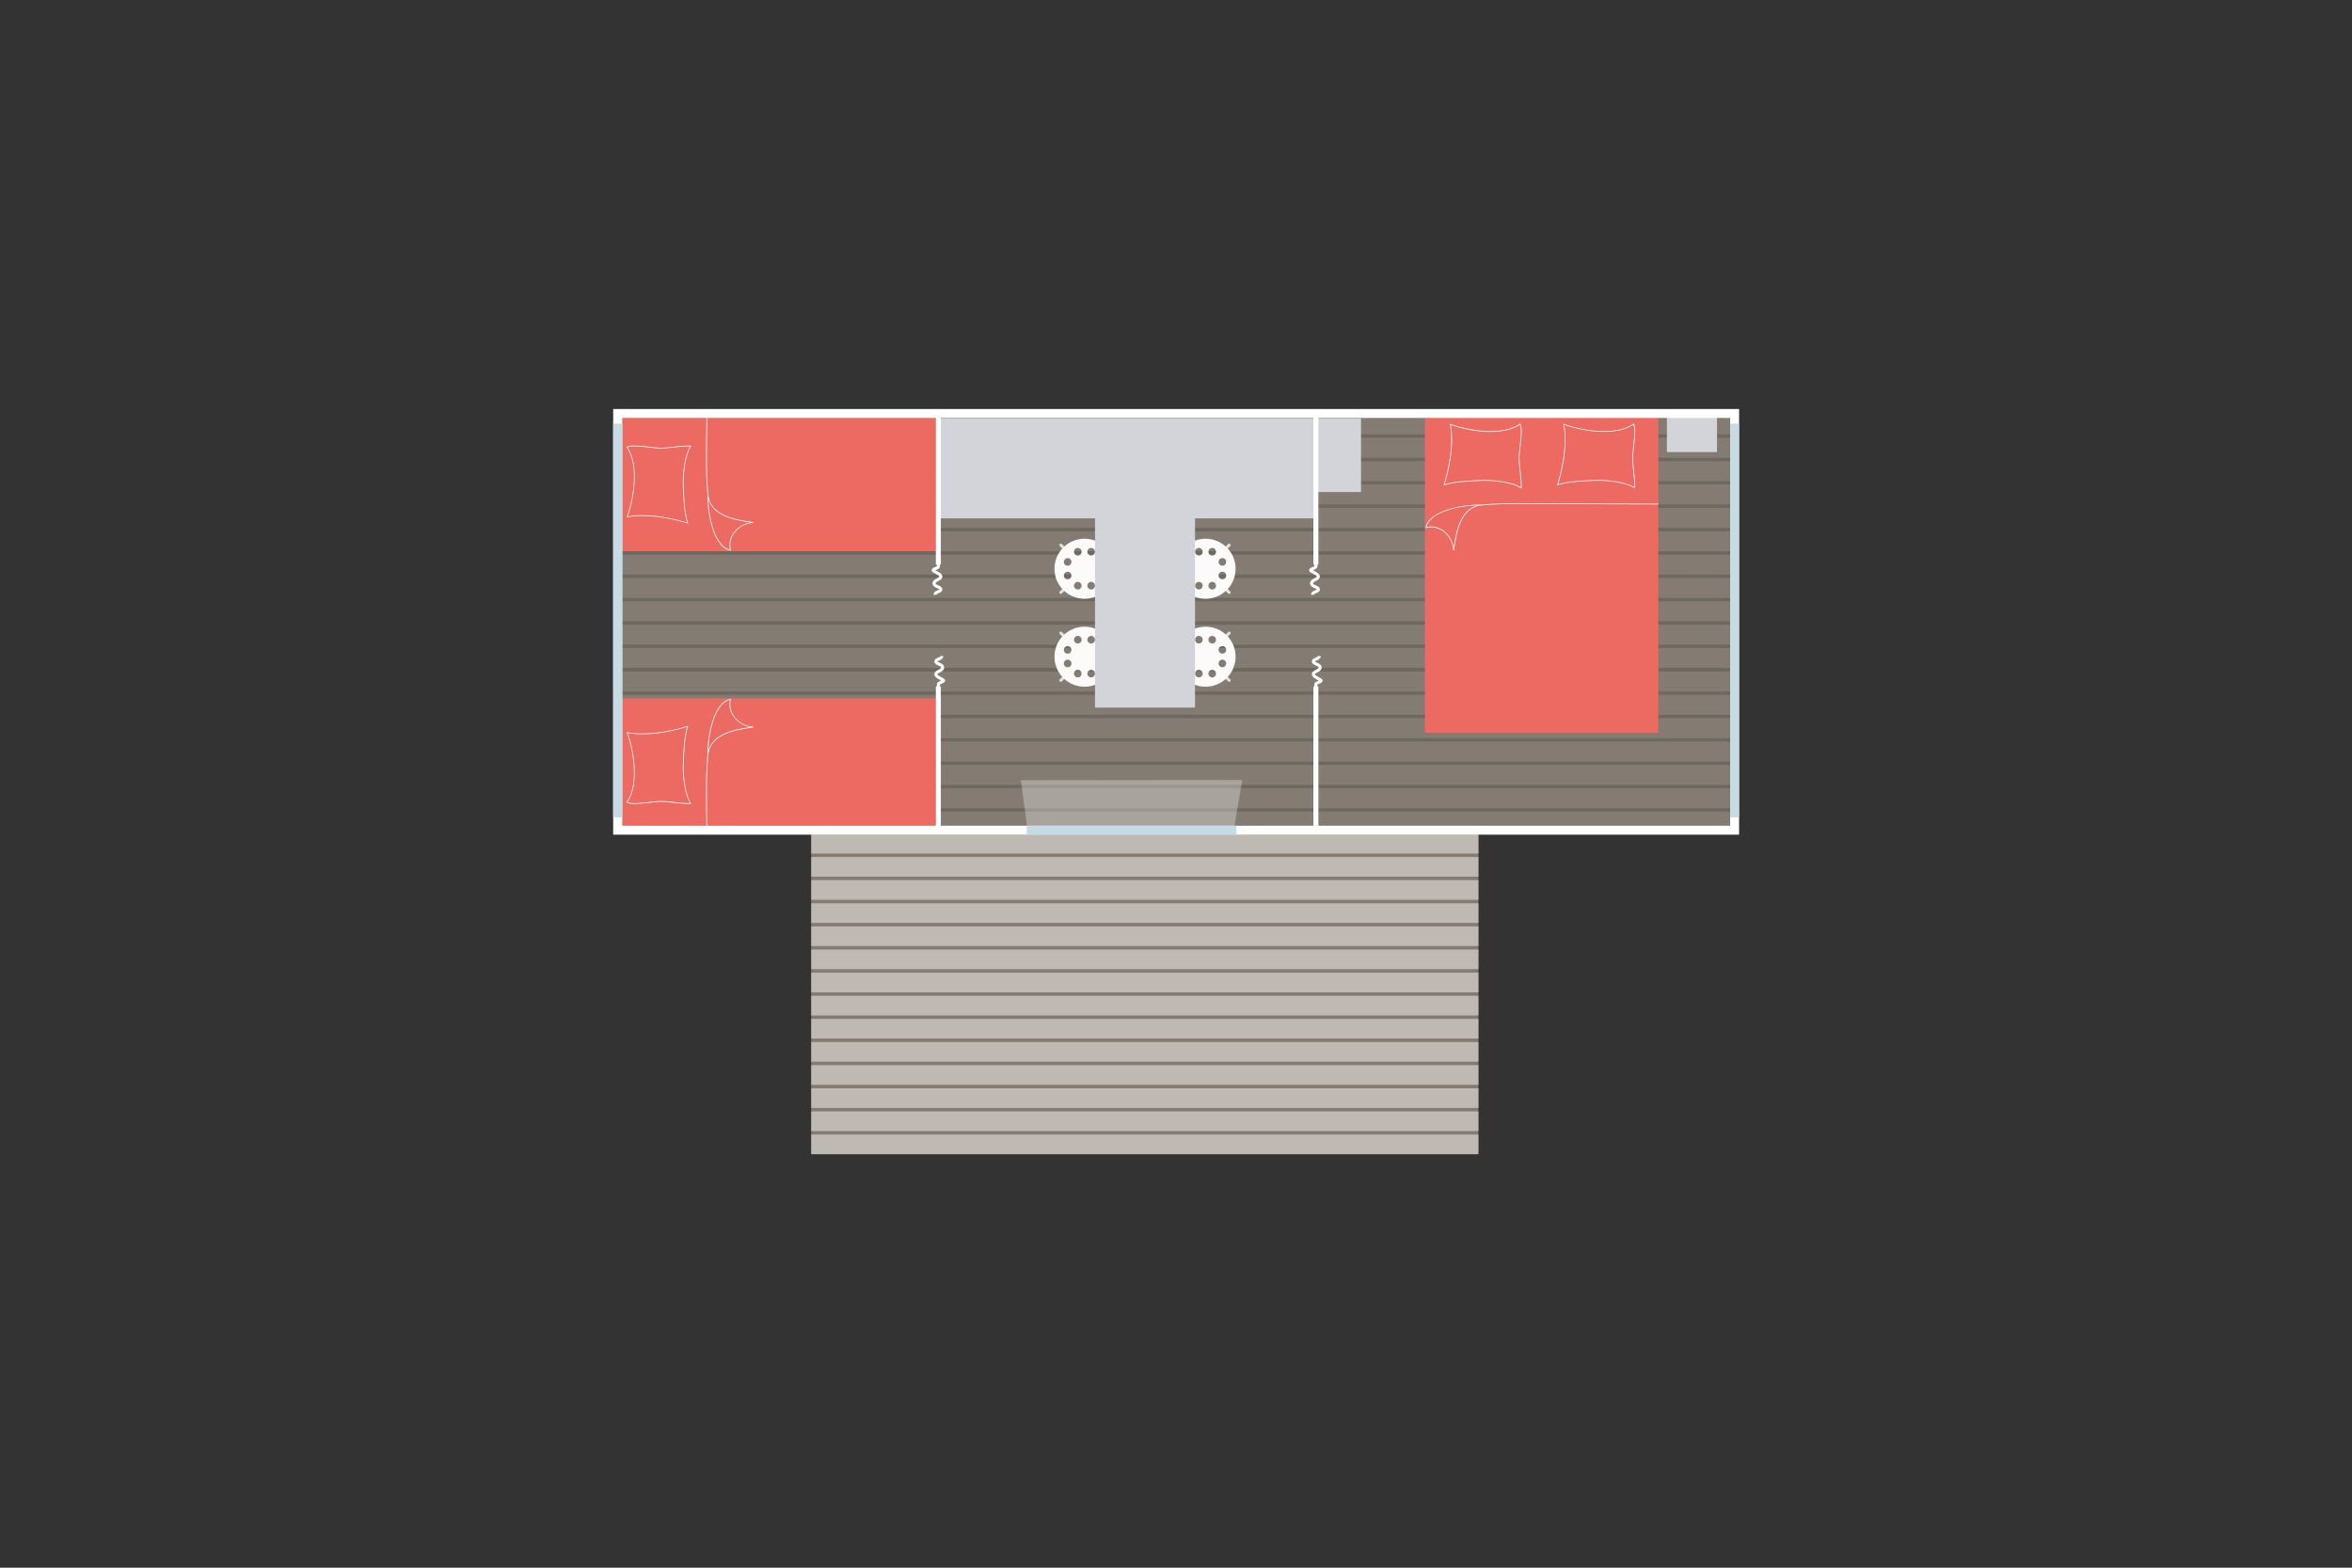 <?xml version="1.0" encoding="UTF-8"?><svg id="Calque_1" xmlns="http://www.w3.org/2000/svg" xmlns:xlink="http://www.w3.org/1999/xlink" viewBox="0 0 600 400" width="1200px" height="800px"><rect x="0" y="0" width="600" height="400" fill="#333333" stroke="none"/><defs><style>.cls-1{stroke-miterlimit:10;stroke-width:.77px;}.cls-1,.cls-2,.cls-3{fill:none;}.cls-1,.cls-3{stroke:#fff;}.cls-2{stroke:#c7dbe5;}.cls-2,.cls-3{stroke-width:2.25px;}.cls-4{fill:#ed6b63;}.cls-5{fill:#ec6a62;}.cls-6,.cls-7{fill:#fff;}.cls-8{fill:#fcfbfa;}.cls-9{fill:#e4e0dd;}.cls-10{fill:#847c73;}.cls-11{fill:#beb9b3;}.cls-12{fill:#d2d4da;}.cls-13{fill:#6e6960;}.cls-7{isolation:isolate;opacity:.3;}.cls-14{fill:url(#Dégradé_sans_nom_3);}.cls-15{fill:url(#Dégradé_sans_nom_2);}.cls-16{fill:url(#Dégradé_sans_nom_5);}.cls-17{fill:url(#Dégradé_sans_nom_4);}</style><linearGradient id="Dégradé_sans_nom_2" x1="-475.24" y1="119.97" x2="-486.14" y2="130.87" gradientTransform="translate(-49.18 236.26) rotate(-180)" gradientUnits="userSpaceOnUse"><stop offset="0" stop-color="#dedfe0"/><stop offset="1" stop-color="#afbcc1"/></linearGradient><linearGradient id="Dégradé_sans_nom_3" x1="56.16" y1="338.5" x2="117.06" y2="277.6" gradientTransform="translate(200.79 -188.6)" gradientUnits="userSpaceOnUse"><stop offset="0" stop-color="#dedfe0"/><stop offset="1" stop-color="#afbcc1"/></linearGradient><linearGradient id="Dégradé_sans_nom_4" x1="5986.18" y1="304.84" x2="6287.94" y2="293.32" gradientTransform="translate(101.71 -188.6) scale(.04 1)" gradientUnits="userSpaceOnUse"><stop offset="0" stop-color="#dedfe0"/><stop offset="1" stop-color="#afbcc1"/></linearGradient><linearGradient id="Dégradé_sans_nom_5" x1="-427.3" y1="288.62" x2="-390.36" y2="325.57" gradientTransform="translate(-15.1 -252.53) rotate(-90)" gradientUnits="userSpaceOnUse"><stop offset="0" stop-color="#dedfe0"/><stop offset="1" stop-color="#afbcc1"/></linearGradient></defs><g id="coco"><rect class="cls-10" x="206.95" y="212.8" width="170.1" height="81.1"/><rect class="cls-11" x="206.95" y="218.7" width="170.1" height="5"/><rect class="cls-11" x="206.95" y="224.6" width="170.1" height="5"/><rect class="cls-11" x="206.95" y="230.5" width="170.1" height="5"/><rect class="cls-11" x="206.95" y="212.8" width="170.1" height="5"/><rect class="cls-11" x="206.95" y="236.4" width="170.1" height="5"/><rect class="cls-11" x="206.95" y="242.3" width="170.1" height="5"/><rect class="cls-11" x="206.95" y="248.2" width="170.1" height="5"/><rect class="cls-11" x="206.95" y="254.1" width="170.1" height="5"/><rect class="cls-11" x="206.95" y="260" width="170.1" height="5"/><rect class="cls-11" x="206.95" y="265.9" width="170.1" height="5"/><rect class="cls-11" x="206.95" y="271.8" width="170.1" height="5"/><rect class="cls-11" x="206.95" y="277.7" width="170.1" height="5"/><rect class="cls-11" x="206.95" y="283.6" width="170.1" height="5"/><rect class="cls-11" x="206.95" y="289.5" width="170.1" height="5"/><rect class="cls-13" x="157.85" y="105.7" width="283.9" height="106.4"/><rect class="cls-10" x="157.85" y="207.1" width="283.9" height="5.1"/><rect class="cls-10" x="157.85" y="105.7" width="283.9" height="5.1"/><rect class="cls-10" x="157.85" y="111.7" width="283.9" height="5.1"/><rect class="cls-10" x="157.85" y="117.7" width="283.9" height="5.1"/><rect class="cls-10" x="157.85" y="123.6" width="283.9" height="5.1"/><rect class="cls-10" x="157.85" y="129.6" width="283.9" height="5.1"/><rect class="cls-10" x="157.85" y="135.6" width="283.9" height="5.1"/><rect class="cls-10" x="157.85" y="141.5" width="283.9" height="5.1"/><rect class="cls-10" x="157.85" y="147.5" width="283.9" height="5.1"/><rect class="cls-10" x="157.85" y="153.4" width="283.9" height="5.1"/><rect class="cls-10" x="157.85" y="159.4" width="283.9" height="5.1"/><rect class="cls-10" x="157.85" y="165.4" width="283.9" height="5.1"/><rect class="cls-10" x="157.85" y="171.3" width="283.9" height="5.1"/><rect class="cls-10" x="157.85" y="177.3" width="283.9" height="5.1"/><rect class="cls-10" x="157.85" y="183.3" width="283.9" height="5.1"/><rect class="cls-10" x="157.85" y="189.2" width="283.9" height="5.1"/><rect class="cls-10" x="157.85" y="195.2" width="283.9" height="5.1"/><rect class="cls-10" x="157.85" y="201.1" width="283.9" height="5.1"/><rect class="cls-4" x="363.45" y="106.2" width="59.5" height="80.8"/><path class="cls-6" d="m368.25,123.7c1-3.3,1.9-7.6,1.9-11.5,0-1.3-.1-2.6-.3-3.9v-.2l.2.1c2.7,1,6.6,1.8,10.2,1.8,2.9,0,5.6-.5,7.5-1.9l.1-.1.1.2-.1.1c-2,1.4-4.7,1.9-7.6,2-3.6,0-7.5-.8-10.2-1.8.2,1.2.3,2.5.3,3.7,0,3.9-.9,8.1-1.9,11.4,2.9-.9,6.2-.9,9.4-1.1h.9c2.8,0,6.8.5,9.1,1.8v-.5c0-2.1-.5-4.8-.5-6.9v-.5c.1-1.3.6-4.3.6-6.2,0-.8-.1-1.4-.3-1.7v-.1l.2-.1.1.1c.2.4.3,1,.3,1.8,0,2-.5,4.9-.5,6.2v.4c0,2.1.5,4.8.5,6.9v.9l-.1-.1c-2.2-1.3-6.3-1.9-9.1-1.9h-.9c-3.2.1-6.5.2-9.5,1.1l-.2.1s-.2-.1-.2-.1Z"/><path class="cls-6" d="m397.15,123.7c1-3.3,1.9-7.6,1.9-11.5,0-1.3-.1-2.6-.3-3.9v-.2l.2.1c2.7,1,6.6,1.8,10.2,1.8,2.9,0,5.6-.5,7.5-1.9l.1-.1.1.2-.1.1c-2,1.4-4.7,1.9-7.6,2-3.6,0-7.5-.8-10.2-1.8.2,1.2.3,2.5.3,3.7,0,3.9-.9,8.1-1.9,11.4,2.9-.9,6.2-.9,9.4-1.1h.9c2.8,0,6.8.5,9.1,1.8v-.5c0-2.1-.5-4.8-.5-6.9v-.5c.1-1.3.6-4.3.6-6.2,0-.8-.1-1.4-.3-1.7v-.1l.2-.1.1.1c.2.4.3,1,.3,1.8,0,2-.5,4.9-.5,6.2v.4c0,2.1.5,4.8.5,6.9v.9l-.1-.1c-2.2-1.3-6.3-1.9-9.1-1.9h-.9c-3.2.1-6.6.2-9.5,1.1l-.2.1s-.2-.1-.2-.1Z"/><path class="cls-6" d="m363.55,134.8h.1c.4-.1.9-.2,1.3-.2,3,0,5.5,2.8,5.6,5.9h.2c.3-2.2.7-5,1.7-7.2s2.6-4,5.3-4.2h.1c3-.3,6.1-.4,9.2-.4,3.4,0,6.8.1,35.7.1v-.2c-28.9,0-32.3-.1-35.7-.1-3.1,0-6.2.1-9.3.4h-.7c-2.2,0-5.4.4-8.2,1.3-2.7.9-5,2.4-5.3,4.5v.1h0Zm.3-.3c.4-1.9,2.5-3.3,5.2-4.2,2.6-.9,5.6-1.3,7.8-1.3-2.1.6-3.5,2.2-4.4,4.2-.9,2.1-1.3,4.5-1.7,6.6-.5-2.9-2.9-5.4-5.7-5.4-.4,0-.8,0-1.2.1h0Z"/><rect class="cls-4" x="157.85" y="178.2" width="80.8" height="34"/><path class="cls-6" d="m175.35,185.3c-3.3,1-7.6,1.9-11.5,1.9-1.3,0-2.6-.1-3.9-.3h-.2l.1.2c1,2.7,1.8,6.6,1.8,10.2,0,2.9-.5,5.6-1.9,7.5l-.1.1.2.1.1-.1c1.4-2,1.9-4.7,2-7.6,0-3.6-.8-7.5-1.8-10.2,1.2.2,2.5.3,3.7.3,3.9,0,8.1-.9,11.4-1.9-.9,2.9-.9,6.2-1.1,9.4v.9c0,2.8.5,6.8,1.8,9.1h-.5c-2.1,0-4.9-.5-6.9-.5h-.5c-1.3.1-4.3.6-6.2.6-.8,0-1.4-.1-1.7-.3h-.1l-.1.2.1.1c.4.2,1,.3,1.8.3,2,0,4.9-.5,6.2-.5h.5c2.1,0,4.8.5,6.9.5h.9l-.1-.1c-1.3-2.2-1.9-6.3-1.9-9.1v-.9c.1-3.2.2-6.5,1.1-9.5l.1-.2-.2-.2h0Z"/><path class="cls-6" d="m186.25,178.4c-2.1.3-3.6,2.6-4.5,5.3s-1.3,5.9-1.3,8.2v.7h0c-.3,3.1-.4,6.2-.4,9.3,0,3.4.1,6.9.1,10.3h.2c0-3.4-.1-6.8-.1-10.3,0-3.1.1-6.2.4-9.2v-.1h0c.3-2.7,2-4.2,4.2-5.3,2.2-1,5-1.4,7.2-1.7v-.2c-3.1-.1-5.9-2.7-5.9-5.6,0-.4.1-.9.2-1.3v-.1h-.1,0Zm-.3,1.4c0,2.9,2.5,5.3,5.4,5.7-2.1.3-4.6.7-6.6,1.7-2,.9-3.6,2.2-4.2,4.4,0-2.2.4-5.2,1.3-7.8.9-2.6,2.3-4.8,4.2-5.2,0,.4-.1.8-.1,1.2h0Z"/><rect class="cls-4" x="157.85" y="106.6" width="80.8" height="34"/><path class="cls-6" d="m175.35,133.5c-3.3-1-7.6-1.9-11.5-1.9-1.3,0-2.6.1-3.9.3h-.2l.1-.2c1-2.7,1.8-6.6,1.8-10.2,0-2.9-.5-5.6-1.9-7.5l-.1-.1.2-.1.1.1c1.4,2,1.9,4.7,2,7.6,0,3.6-.8,7.5-1.8,10.2,1.2-.2,2.5-.3,3.7-.3,3.9,0,8.1.9,11.4,1.9-.9-2.9-.9-6.2-1.1-9.4v-.9c0-2.8.5-6.8,1.8-9.1h-.5c-2.1,0-4.9.5-6.9.5h-.5c-1.3-.1-4.3-.6-6.2-.6-.8,0-1.4.1-1.7.3h-.1l-.1-.1.1-.1c.4-.2,1-.3,1.8-.3,2,0,4.9.5,6.2.5h.5c2.1,0,4.8-.5,6.9-.5h.9l-.1.1c-1.3,2.2-1.9,6.3-1.9,9.1v.9c.1,3.2.2,6.5,1.1,9.5l.1.2-.2.1h0Z"/><path class="cls-6" d="m186.45,140.5v-.1c-.1-.4-.2-.9-.2-1.3,0-3,2.8-5.5,5.9-5.6v-.2c-2.2-.3-5-.7-7.2-1.7s-4-2.6-4.2-5.3h0v-.1c-.3-3-.4-6.1-.4-9.2,0-3.4.1-6.8.1-10.3h-.2c0,3.4-.1,6.8-.1,10.3,0,3.1.1,6.3.4,9.3h0v.7c0,2.2.4,5.4,1.3,8.2.9,2.7,2.4,5,4.5,5.3h.1,0Zm-.3-.3c-1.9-.4-3.3-2.5-4.2-5.2-.9-2.6-1.3-5.6-1.3-7.8.6,2.1,2.2,3.5,4.2,4.4,2.1.9,4.5,1.3,6.6,1.6-2.9.5-5.4,2.9-5.4,5.7-.1.5,0,.9.1,1.3h0Z"/><rect class="cls-15" x="425.15" y="106.3" width="12.8" height="9"/><rect class="cls-14" x="239.25" y="106.7" width="96.3" height="25.5"/><rect class="cls-17" x="335.55" y="106.7" width="11.5" height="18.8"/><path class="cls-9" d="m279.75,142.4c-.1.1-.4.1-.5,0h0c-.1-.1-.1-.4,0-.5l3.1-3.1c.1-.1.4-.1.5,0h0c.1.1.1.4,0,.5l-3.1,3.1Z"/><path class="cls-9" d="m270.75,151.4c-.1.1-.4.1-.5,0h0c-.1-.1-.1-.4,0-.5l3.1-3.1c.1-.1.4-.1.5,0h0c.1.1.1.4,0,.5l-3.1,3.1Z"/><path class="cls-9" d="m273.85,141.9c.1.1.1.4,0,.5h0c-.1.1-.4.1-.5,0l-3.1-3.1c-.1-.1-.1-.4,0-.5h0c.1-.1.4-.1.5,0l3.1,3.1Z"/><path class="cls-9" d="m282.85,150.9c.1.1.1.4,0,.5h0c-.1.1-.4.1-.5,0l-3.1-3.1c-.1-.1-.1-.4,0-.5h0c.1-.1.4-.1.5,0l3.1,3.1Z"/><path class="cls-8" d="m276.55,137.5c-4.2,0-7.7,3.4-7.7,7.7s3.4,7.7,7.7,7.7,7.7-3.4,7.7-7.7-3.5-7.7-7.7-7.7Zm-4.3,10.3c-.5,0-1-.4-1-1,0-.5.4-1,1-1,.5,0,1,.4,1,1s-.5,1-1,1Zm0-3.4c-.5,0-1-.4-1-1,0-.5.4-1,1-1,.5,0,1,.4,1,1,0,.5-.5,1-1,1Zm2.6,6c-.5,0-1-.4-1-1,0-.5.4-1,1-1,.5,0,1,.4,1,1s-.5,1-1,1Zm0-8.6c-.5,0-1-.4-1-1,0-.5.4-1,1-1,.5,0,1,.4,1,1,0,.5-.5,1-1,1Zm3.4,8.6c-.5,0-1-.4-1-1,0-.5.4-1,1-1,.5,0,1,.4,1,1s-.5,1-1,1Zm0-8.6c-.5,0-1-.4-1-1,0-.5.4-1,1-1,.5,0,1,.4,1,1,0,.5-.5,1-1,1Zm2.6,6c-.5,0-1-.4-1-1,0-.5.4-1,1-1,.5,0,1,.4,1,1s-.5,1-1,1Zm0-3.4c-.5,0-1-.4-1-1,0-.5.4-1,1-1,.5,0,1,.4,1,1,0,.5-.5,1-1,1Z"/><path class="cls-9" d="m279.75,164.9c-.1.1-.4.1-.5,0h0c-.1-.1-.1-.4,0-.5l3.1-3.1c.1-.1.4-.1.5,0h0c.1.1.1.4,0,.5l-3.1,3.1Z"/><path class="cls-9" d="m270.75,173.9c-.1.1-.4.1-.5,0h0c-.1-.1-.1-.4,0-.5l3.1-3.1c.1-.1.4-.1.5,0h0c.1.1.1.4,0,.5l-3.1,3.1Z"/><path class="cls-9" d="m273.85,164.3c.1.1.1.4,0,.5h0c-.1.1-.4.1-.5,0l-3.1-3.1c-.1-.1-.1-.4,0-.5h0c.1-.1.4-.1.5,0l3.1,3.1Z"/><path class="cls-9" d="m282.85,173.3c.1.1.1.4,0,.5h0c-.1.1-.4.1-.5,0l-3.1-3.1c-.1-.1-.1-.4,0-.5h0c.1-.1.4-.1.5,0l3.1,3.1Z"/><path class="cls-8" d="m276.55,159.9c-4.2,0-7.7,3.4-7.7,7.7s3.4,7.7,7.7,7.7,7.7-3.4,7.7-7.7-3.5-7.7-7.7-7.7Zm-4.3,10.4c-.5,0-1-.4-1-1,0-.5.4-1,1-1,.5,0,1,.4,1,1,0,.5-.5,1-1,1Zm0-3.5c-.5,0-1-.4-1-1,0-.5.4-1,1-1,.5,0,1,.4,1,1s-.5,1-1,1Zm2.6,6.1c-.5,0-1-.4-1-1,0-.5.4-1,1-1,.5,0,1,.4,1,1,0,.5-.5,1-1,1Zm0-8.7c-.5,0-1-.4-1-1,0-.5.4-1,1-1,.5,0,1,.4,1,1s-.5,1-1,1Zm3.4,8.7c-.5,0-1-.4-1-1,0-.5.4-1,1-1,.5,0,1,.4,1,1,0,.5-.5,1-1,1Zm0-8.7c-.5,0-1-.4-1-1,0-.5.4-1,1-1,.5,0,1,.4,1,1s-.5,1-1,1Zm2.6,6.1c-.5,0-1-.4-1-1,0-.5.4-1,1-1,.5,0,1,.4,1,1,0,.5-.5,1-1,1Zm0-3.5c-.5,0-1-.4-1-1,0-.5.4-1,1-1,.5,0,1,.4,1,1s-.5,1-1,1Z"/><path class="cls-9" d="m310.65,142.4c-.1.1-.4.1-.5,0h0c-.1-.1-.1-.4,0-.5l3.1-3.1c.1-.1.4-.1.5,0h0c.1.1.1.4,0,.5l-3.1,3.1Z"/><path class="cls-9" d="m301.65,151.4c-.1.1-.4.1-.5,0h0c-.1-.1-.1-.4,0-.5l3.1-3.1c.1-.1.4-.1.5,0h0c.1.1.1.4,0,.5l-3.1,3.1Z"/><path class="cls-9" d="m304.75,141.9c.1.1.1.4,0,.5h0c-.1.1-.4.1-.5,0l-3.1-3.1c-.1-.1-.1-.4,0-.5h0c.1-.1.4-.1.5,0l3.1,3.1Z"/><path class="cls-9" d="m313.75,150.9c.1.1.1.4,0,.5h0c-.1.1-.4.1-.5,0l-3.1-3.1c-.1-.1-.1-.4,0-.5h0c.1-.1.4-.1.5,0l3.1,3.1Z"/><path class="cls-8" d="m307.45,137.5c-4.2,0-7.7,3.4-7.7,7.7s3.4,7.7,7.7,7.7,7.7-3.4,7.7-7.7c-.1-4.3-3.5-7.7-7.7-7.7Zm-4.3,10.3c-.5,0-1-.4-1-1,0-.5.4-1,1-1,.5,0,1,.4,1,1s-.5,1-1,1Zm0-3.4c-.5,0-1-.4-1-1,0-.5.4-1,1-1,.5,0,1,.4,1,1,0,.5-.5,1-1,1Zm2.6,6c-.5,0-1-.4-1-1,0-.5.4-1,1-1,.5,0,1,.4,1,1s-.5,1-1,1Zm0-8.6c-.5,0-1-.4-1-1,0-.5.4-1,1-1,.5,0,1,.4,1,1,0,.5-.5,1-1,1Zm3.4,8.6c-.5,0-1-.4-1-1,0-.5.4-1,1-1,.5,0,1,.4,1,1s-.5,1-1,1Zm0-8.6c-.5,0-1-.4-1-1,0-.5.4-1,1-1,.5,0,1,.4,1,1,0,.5-.5,1-1,1Zm2.6,6c-.5,0-1-.4-1-1,0-.5.4-1,1-1,.5,0,1,.4,1,1s-.5,1-1,1Zm0-3.4c-.5,0-1-.4-1-1,0-.5.4-1,1-1,.5,0,1,.4,1,1,0,.5-.5,1-1,1Z"/><path class="cls-9" d="m310.65,164.9c-.1.1-.4.1-.5,0h0c-.1-.1-.1-.4,0-.5l3.1-3.1c.1-.1.4-.1.5,0h0c.1.1.1.4,0,.5l-3.1,3.1Z"/><path class="cls-9" d="m301.65,173.9c-.1.1-.4.1-.5,0h0c-.1-.1-.1-.4,0-.5l3.1-3.1c.1-.1.4-.1.5,0h0c.1.1.1.4,0,.5l-3.1,3.1Z"/><path class="cls-9" d="m304.75,164.3c.1.1.1.4,0,.5h0c-.1.1-.4.1-.5,0l-3.1-3.1c-.1-.1-.1-.4,0-.5h0c.1-.1.4-.1.5,0l3.1,3.1Z"/><path class="cls-9" d="m313.75,173.3c.1.1.1.4,0,.5h0c-.1.1-.4.1-.5,0l-3.1-3.1c-.1-.1-.1-.4,0-.5h0c.1-.1.4-.1.5,0l3.1,3.1Z"/><path class="cls-8" d="m307.45,159.9c-4.2,0-7.7,3.4-7.7,7.7s3.4,7.7,7.7,7.7,7.7-3.4,7.7-7.7-3.5-7.7-7.7-7.7Zm-4.3,10.4c-.5,0-1-.4-1-1,0-.5.4-1,1-1,.5,0,1,.4,1,1,0,.5-.5,1-1,1Zm0-3.5c-.5,0-1-.4-1-1,0-.5.4-1,1-1,.5,0,1,.4,1,1s-.5,1-1,1Zm2.6,6.1c-.5,0-1-.4-1-1,0-.5.4-1,1-1,.5,0,1,.4,1,1,0,.5-.5,1-1,1Zm0-8.7c-.5,0-1-.4-1-1,0-.5.4-1,1-1,.5,0,1,.4,1,1s-.5,1-1,1Zm3.4,8.7c-.5,0-1-.4-1-1,0-.5.4-1,1-1,.5,0,1,.4,1,1,0,.5-.5,1-1,1Zm0-8.7c-.5,0-1-.4-1-1,0-.5.4-1,1-1,.5,0,1,.4,1,1s-.5,1-1,1Zm2.6,6.1c-.5,0-1-.4-1-1,0-.5.4-1,1-1,.5,0,1,.4,1,1,0,.5-.5,1-1,1Zm0-3.5c-.5,0-1-.4-1-1,0-.5.4-1,1-1,.5,0,1,.4,1,1s-.5,1-1,1Z"/><rect class="cls-16" x="279.25" y="132.1" width="25.5" height="48.4"/><rect class="cls-6" x="238.65" y="105.7" width="1.3" height="38.3"/><rect class="cls-6" x="238.65" y="175.1" width="1.3" height="36.7"/><path class="cls-1" d="m239.25,143.7v.9c0,.4-1.1.5-1.3.9s2,.9,2,1.7-1.7.9-1.7,1.7c0,.9,1.7.8,1.7,1.5s-1.5.5-1.5,1.4"/><path class="cls-1" d="m239.25,175.5v-.9c0-.4,1.1-.5,1.3-.9s-2-.9-2-1.7,1.7-.9,1.7-1.7c0-.9-1.7-.8-1.7-1.5s1.5-.5,1.5-1.4"/><rect class="cls-6" x="334.95" y="105.7" width="1.3" height="38.3"/><rect class="cls-6" x="334.95" y="175.1" width="1.3" height="36.7"/><path class="cls-1" d="m335.55,143.7v.9c0,.4-1.1.5-1.3.9-.2.4,2,.9,2,1.7s-1.7.9-1.7,1.7c0,.9,1.7.8,1.7,1.5s-1.5.5-1.5,1.4"/><path class="cls-1" d="m335.55,175.5v-.9c0-.4,1.1-.5,1.3-.9.2-.4-2-.9-2-1.7s1.7-.9,1.7-1.7c0-.9-1.7-.8-1.7-1.5s1.5-.5,1.5-1.4"/><rect class="cls-3" x="157.55" y="105.5" width="284.9" height="106.3"/><path class="cls-7" d="m261.95,211.2l-1.6-12.1,56.5-.1-2.1,12.2h-52.8Z"/><line class="cls-2" x1="157.55" y1="208.5" x2="157.55" y2="108.1"/><line class="cls-2" x1="261.85" y1="211.8" x2="315.35" y2="211.8"/><line class="cls-2" x1="442.35" y1="208.5" x2="442.35" y2="108.1"/></g><rect class="cls-10" x="207.06" y="212.77" width="170.08" height="81.1"/><rect class="cls-11" x="207.06" y="218.67" width="170.08" height="5.01"/><rect class="cls-11" x="207.06" y="224.57" width="170.08" height="5.01"/><rect class="cls-11" x="207.06" y="230.47" width="170.08" height="5.01"/><rect class="cls-11" x="207.06" y="212.77" width="170.08" height="5.01"/><rect class="cls-11" x="207.06" y="236.37" width="170.08" height="5.01"/><rect class="cls-11" x="207.06" y="242.27" width="170.08" height="5.01"/><rect class="cls-11" x="207.06" y="248.18" width="170.08" height="5.01"/><rect class="cls-11" x="207.06" y="254.08" width="170.08" height="5.01"/><rect class="cls-11" x="207.06" y="259.98" width="170.08" height="5.01"/><rect class="cls-11" x="207.06" y="265.88" width="170.08" height="5.01"/><rect class="cls-11" x="207.06" y="271.78" width="170.08" height="5.01"/><rect class="cls-11" x="207.06" y="277.68" width="170.08" height="5.01"/><rect class="cls-11" x="207.06" y="283.58" width="170.08" height="5.01"/><rect class="cls-11" x="207.06" y="289.48" width="170.08" height="5.01"/><rect class="cls-13" x="157.95" y="105.75" width="283.91" height="106.44"/><rect class="cls-10" x="157.95" y="207.1" width="283.91" height="5.08"/><rect class="cls-10" x="157.95" y="105.75" width="283.91" height="5.08"/><rect class="cls-10" x="157.95" y="111.71" width="283.91" height="5.08"/><rect class="cls-10" x="157.95" y="117.67" width="283.91" height="5.08"/><rect class="cls-10" x="157.95" y="123.63" width="283.91" height="5.08"/><rect class="cls-10" x="157.95" y="129.59" width="283.91" height="5.08"/><rect class="cls-10" x="157.95" y="135.56" width="283.91" height="5.08"/><rect class="cls-10" x="157.95" y="141.52" width="283.91" height="5.08"/><rect class="cls-10" x="157.95" y="147.48" width="283.91" height="5.08"/><rect class="cls-10" x="157.95" y="153.44" width="283.91" height="5.08"/><rect class="cls-10" x="157.95" y="159.4" width="283.91" height="5.08"/><rect class="cls-10" x="157.95" y="165.36" width="283.91" height="5.08"/><rect class="cls-10" x="157.95" y="171.33" width="283.91" height="5.08"/><rect class="cls-10" x="157.95" y="177.29" width="283.91" height="5.08"/><rect class="cls-10" x="157.95" y="183.25" width="283.91" height="5.08"/><rect class="cls-10" x="157.95" y="189.21" width="283.91" height="5.08"/><rect class="cls-10" x="157.95" y="195.18" width="283.91" height="5.08"/><rect class="cls-10" x="157.95" y="201.14" width="283.91" height="5.08"/><rect class="cls-5" x="363.5" y="106.21" width="59.53" height="80.78"/><path class="cls-6" d="m368.33,123.67c.98-3.33,1.9-7.57,1.89-11.53,0-1.33-.1-2.64-.34-3.87l-.04-.17.16.06c2.66.98,6.56,1.84,10.24,1.84,2.87,0,5.61-.52,7.52-1.91l.08-.06.11.16-.08.06c-1.97,1.43-4.75,1.95-7.64,1.95-3.65,0-7.48-.84-10.15-1.8.22,1.2.33,2.46.33,3.75,0,3.93-.89,8.11-1.86,11.42,2.93-.88,6.2-.94,9.37-1.08.3-.01.61-.02.93-.02,2.83,0,6.84.52,9.11,1.82,0-.17.02-.34.02-.52,0-2.14-.54-4.85-.54-6.95v-.45c.06-1.34.56-4.25.55-6.22,0-.76-.08-1.38-.26-1.67l-.05-.09.16-.1.06.08c.22.37.28,1,.28,1.77,0,1.99-.49,4.93-.55,6.23,0,.15-.01.3-.01.45,0,2.07.54,4.78.55,6.95,0,.23,0,.47-.02.69v.16l-.16-.08c-2.17-1.33-6.28-1.88-9.15-1.87-.33,0-.64,0-.93.02-3.23.15-6.55.19-9.48,1.12l-.18.06.06-.18.02-.02Z"/><path class="cls-6" d="m397.28,123.67c.98-3.33,1.9-7.57,1.9-11.53,0-1.33-.11-2.64-.34-3.87l-.04-.17.16.06c2.65.98,6.56,1.84,10.24,1.84,2.87,0,5.61-.52,7.52-1.92l.08-.06.11.16-.08.06c-1.97,1.43-4.75,1.95-7.64,1.95-3.64,0-7.48-.84-10.15-1.8.23,1.2.33,2.46.33,3.75,0,3.93-.89,8.11-1.86,11.42,2.93-.88,6.2-.94,9.37-1.08.29-.01.6-.02.93-.02,2.83,0,6.83.52,9.11,1.82,0-.17.01-.34.01-.52,0-2.14-.54-4.85-.54-6.95v-.45c.06-1.34.56-4.26.56-6.23,0-.76-.08-1.37-.26-1.67l-.05-.09.16-.1.06.08c.22.37.28,1,.28,1.77,0,1.99-.49,4.93-.55,6.23,0,.15-.01.3-.01.45,0,2.07.54,4.78.54,6.95,0,.23,0,.47-.02.69v.16l-.15-.08c-2.17-1.33-6.28-1.88-9.15-1.87-.33,0-.64,0-.93.02-3.23.15-6.55.19-9.48,1.11l-.18.06.06-.18h.01Z"/><path class="cls-6" d="m363.67,134.76l.14-.04c.44-.12.87-.17,1.29-.17,2.98,0,5.5,2.76,5.64,5.86h.2c.31-2.22.72-4.97,1.73-7.22s2.59-3.98,5.26-4.23q1.78-.17,0,0c-2.67.25.06,0,.08,0,3.05-.29,6.14-.38,9.24-.38,3.42,0,6.85.08,35.75.12v-.19c-28.89-.04-32.32-.12-35.75-.12-3.13,0-6.25.08-9.33.38h0c-.23,0-.46,0-.71,0-2.24,0-5.44.41-8.18,1.35-2.73.93-5.02,2.38-5.35,4.52l-.02.15v-.02Zm.25-.26c.38-1.93,2.53-3.33,5.18-4.23,2.58-.88,5.59-1.29,7.78-1.33-2.14.57-3.5,2.19-4.39,4.16-.93,2.07-1.35,4.51-1.65,6.62-.45-2.91-2.85-5.37-5.74-5.37-.39,0-.78.05-1.18.15Z"/><rect class="cls-5" x="157.95" y="178.17" width="80.79" height="34.02"/><path class="cls-6" d="m175.41,185.27c-3.33.98-7.57,1.89-11.53,1.89-1.33,0-2.64-.1-3.87-.34l-.17-.04.06.16c.98,2.65,1.84,6.56,1.84,10.24,0,2.87-.53,5.61-1.92,7.52l-.06.08.15.11.06-.08c1.42-1.97,1.95-4.75,1.95-7.64,0-3.65-.84-7.48-1.8-10.15,1.2.22,2.46.33,3.75.33,3.93,0,8.11-.89,11.42-1.86-.88,2.93-.94,6.2-1.08,9.37,0,.29-.02.6-.02.93,0,2.83.52,6.84,1.82,9.11-.17,0-.34.02-.52.02-2.14,0-4.85-.54-6.95-.54h-.46c-1.33.06-4.25.56-6.23.56-.76,0-1.38-.08-1.67-.26l-.08-.05-.1.16.09.06c.36.22,1,.28,1.77.28,1.99,0,4.93-.49,6.23-.55.15,0,.3,0,.45,0,2.07,0,4.78.54,6.95.55.23,0,.46,0,.69-.02h.16l-.09-.15c-1.33-2.17-1.88-6.28-1.87-9.15,0-.33,0-.64.02-.93.15-3.23.19-6.55,1.12-9.48l.06-.18-.18.06h.01Z"/><path class="cls-6" d="m186.36,178.35c-2.14.33-3.59,2.62-4.52,5.35-.93,2.74-1.35,5.94-1.35,8.18,0,.25,0,.49,0,.71h0c-.3,3.08-.38,6.2-.38,9.33,0,3.42.08,6.85.12,10.26h.2c-.04-3.41-.12-6.84-.12-10.26,0-3.1.08-6.19.38-9.24v-.08h0c.26-2.67,1.99-4.25,4.24-5.26s5-1.43,7.23-1.73v-.19c-3.11-.14-5.87-2.66-5.87-5.64,0-.42.05-.85.17-1.29l.04-.14-.15.02v-.02Zm-.26,1.41c0,2.89,2.47,5.29,5.38,5.74-2.11.3-4.56.72-6.62,1.65-1.98.89-3.6,2.25-4.17,4.39.04-2.19.45-5.2,1.33-7.78.9-2.65,2.3-4.8,4.23-5.18-.09.4-.15.79-.15,1.18h0Z"/><rect class="cls-5" x="157.95" y="106.62" width="80.79" height="34.02"/><path class="cls-6" d="m175.41,133.53c-3.33-.98-7.57-1.89-11.53-1.89-1.33,0-2.64.1-3.87.34l-.17.04.06-.16c.98-2.65,1.84-6.56,1.84-10.24,0-2.87-.53-5.61-1.92-7.52l-.06-.08.15-.11.06.08c1.42,1.97,1.95,4.75,1.95,7.64,0,3.65-.84,7.49-1.8,10.16,1.2-.23,2.46-.33,3.75-.33,3.93,0,8.11.89,11.42,1.86-.88-2.93-.94-6.2-1.08-9.37,0-.3-.02-.6-.02-.93,0-2.83.52-6.83,1.82-9.11-.17,0-.34-.02-.52-.02-2.14,0-4.85.54-6.95.54h-.46c-1.33-.06-4.25-.55-6.23-.55-.76,0-1.38.08-1.67.26l-.08.05-.1-.16.09-.06c.36-.22,1-.28,1.77-.28,1.99,0,4.93.49,6.23.55.15,0,.3.01.45.01,2.07,0,4.78-.54,6.95-.55.23,0,.46,0,.69.02h.16l-.09.16c-1.33,2.17-1.88,6.28-1.87,9.15,0,.33,0,.64.02.93.15,3.23.19,6.55,1.12,9.48l.06.18-.18-.06v-.03Z"/><path class="cls-6" d="m186.5,140.48l-.04-.14c-.12-.44-.17-.87-.17-1.29,0-2.99,2.76-5.5,5.86-5.64v-.19c-2.23-.31-4.97-.73-7.22-1.73-2.25-1.01-3.98-2.59-4.24-5.26h0v-.09c-.29-3.05-.38-6.14-.38-9.24,0-3.42.09-6.85.12-10.26h-.2c-.04,3.41-.12,6.84-.12,10.26,0,3.13.08,6.25.38,9.33h0c0,.23,0,.47,0,.72,0,2.24.41,5.44,1.35,8.18.93,2.73,2.39,5.02,4.52,5.35l.15.02v-.02Zm-.26-.25c-1.92-.38-3.33-2.53-4.23-5.18-.88-2.58-1.29-5.59-1.33-7.78.57,2.14,2.19,3.5,4.17,4.39,2.07.93,4.51,1.35,6.62,1.65-2.91.45-5.37,2.86-5.38,5.74,0,.39.05.78.15,1.18h0Z"/><rect class="cls-12" x="425.23" y="106.31" width="12.78" height="9.04"/><rect class="cls-12" x="239.38" y="106.75" width="96.31" height="25.51"/><rect class="cls-12" x="335.68" y="106.75" width="11.52" height="18.79"/><path class="cls-9" d="m279.89,142.42c-.15.15-.38.15-.53,0h0c-.15-.15-.15-.38,0-.53l3.07-3.07c.15-.15.38-.15.53,0h0c.15.15.15.38,0,.53l-3.07,3.07Z"/><path class="cls-9" d="m270.88,151.43c-.15.15-.38.15-.53,0h0c-.15-.15-.15-.38,0-.53l3.07-3.07c.15-.15.38-.15.53,0h0c.15.15.15.38,0,.53l-3.07,3.07Z"/><path class="cls-9" d="m273.96,141.89c.15.15.15.38,0,.53h0c-.15.15-.38.15-.53,0l-3.07-3.07c-.15-.15-.15-.38,0-.53h0c.15-.15.38-.15.53,0l3.07,3.07Z"/><path class="cls-9" d="m282.96,150.9c.15.15.15.38,0,.53h0c-.15.15-.38.15-.53,0l-3.07-3.07c-.15-.15-.15-.38,0-.53h0c.15-.15.38-.15.53,0l3.07,3.07Z"/><path class="cls-8" d="m276.66,137.46c-4.23,0-7.66,3.43-7.66,7.66s3.43,7.66,7.66,7.66,7.66-3.43,7.66-7.66-3.43-7.66-7.66-7.66Zm-4.3,10.36c-.54,0-.97-.43-.97-.97s.43-.97.97-.97.97.43.97.97-.43.97-.97.97Zm0-3.47c-.54,0-.97-.43-.97-.97s.43-.97.97-.97.97.43.97.97-.43.97-.97.97Zm2.59,6.06c-.53,0-.97-.43-.97-.97s.43-.97.97-.97.97.43.97.97-.43.97-.97.97Zm0-8.66c-.53,0-.97-.43-.97-.97s.43-.97.97-.97.97.43.97.97-.43.97-.97.97Zm3.41,8.66c-.53,0-.97-.43-.97-.97s.43-.97.97-.97.97.43.97.97-.43.97-.97.97Zm0-8.66c-.53,0-.97-.43-.97-.97s.43-.97.97-.97.97.43.97.97-.43.97-.97.97Zm2.59,6.06c-.53,0-.97-.43-.97-.97s.43-.97.97-.97.97.43.97.97-.43.97-.97.97Zm0-3.47c-.53,0-.97-.43-.97-.97s.43-.97.97-.97.97.43.97.97-.43.97-.97.97Z"/><path class="cls-9" d="m279.89,164.86c-.15.15-.38.15-.53,0h0c-.15-.15-.15-.38,0-.53l3.07-3.07c.15-.15.38-.15.53,0h0c.15.15.15.38,0,.53l-3.07,3.07Z"/><path class="cls-9" d="m270.88,173.86c-.15.15-.38.15-.53,0h0c-.15-.15-.15-.38,0-.53l3.07-3.07c.15-.15.38-.15.53,0h0c.15.15.15.38,0,.53l-3.07,3.07Z"/><path class="cls-9" d="m273.96,164.33c.15.15.15.38,0,.53h0c-.15.15-.38.15-.53,0l-3.07-3.07c-.15-.15-.15-.38,0-.53h0c.15-.15.38-.15.53,0l3.07,3.07Z"/><path class="cls-9" d="m282.96,173.33c.15.15.15.38,0,.53h0c-.15.15-.38.15-.53,0l-3.07-3.07c-.15-.15-.15-.38,0-.53h0c.15-.15.38-.15.53,0l3.07,3.07Z"/><path class="cls-8" d="m276.66,159.9c-4.23,0-7.66,3.43-7.66,7.66s3.43,7.66,7.66,7.66,7.66-3.43,7.66-7.66-3.43-7.66-7.66-7.66Zm-4.3,10.36c-.54,0-.97-.43-.97-.97s.43-.97.97-.97.97.43.97.97-.43.97-.97.97Zm0-3.47c-.54,0-.97-.43-.97-.97s.43-.97.97-.97.97.43.97.97-.43.97-.97.97Zm2.59,6.06c-.53,0-.97-.43-.97-.97s.43-.97.97-.97.97.43.97.97-.43.97-.97.97Zm0-8.66c-.53,0-.97-.43-.97-.97s.43-.97.97-.97.97.43.97.97-.43.97-.97.97Zm3.41,8.66c-.53,0-.97-.43-.97-.97s.43-.97.97-.97.97.43.97.97-.43.97-.97.97Zm0-8.66c-.53,0-.97-.43-.97-.97s.43-.97.97-.97.97.43.97.97-.43.97-.97.97Zm2.59,6.06c-.53,0-.97-.43-.97-.97s.43-.97.97-.97.97.43.97.97-.43.97-.97.97Zm0-3.47c-.53,0-.97-.43-.97-.97s.43-.97.97-.97.97.43.97.97-.43.97-.97.97Z"/><path class="cls-9" d="m310.77,142.42c-.15.15-.38.15-.53,0h0c-.15-.15-.15-.38,0-.53l3.07-3.07c.15-.15.38-.15.53,0h0c.15.15.15.38,0,.53l-3.07,3.07Z"/><path class="cls-9" d="m301.76,151.43c-.15.15-.38.15-.53,0h0c-.15-.15-.15-.38,0-.53l3.07-3.07c.15-.15.38-.15.53,0h0c.15.15.15.38,0,.53l-3.07,3.07Z"/><path class="cls-9" d="m304.83,141.89c.15.15.15.38,0,.53h0c-.15.15-.38.15-.53,0l-3.07-3.07c-.15-.15-.15-.38,0-.53h0c.15-.15.38-.15.53,0l3.07,3.07Z"/><path class="cls-9" d="m313.84,150.9c.15.15.15.38,0,.53h0c-.15.15-.38.15-.53,0l-3.07-3.07c-.15-.15-.15-.38,0-.53h0c.15-.15.38-.15.53,0l3.07,3.07Z"/><path class="cls-8" d="m307.54,137.46c-4.23,0-7.66,3.43-7.66,7.66s3.43,7.66,7.66,7.66,7.66-3.43,7.66-7.66-3.43-7.66-7.66-7.66Zm-4.3,10.36c-.53,0-.97-.43-.97-.97s.43-.97.97-.97.97.43.97.97-.43.97-.97.97Zm0-3.47c-.53,0-.97-.43-.97-.97s.43-.97.97-.97.97.43.97.97-.43.97-.97.97Zm2.59,6.06c-.53,0-.97-.43-.97-.97s.43-.97.97-.97.97.43.97.97-.43.97-.97.97Zm0-8.66c-.53,0-.97-.43-.97-.97s.43-.97.97-.97.97.43.97.97-.43.97-.97.97Zm3.41,8.66c-.53,0-.97-.43-.97-.97s.43-.97.97-.97.97.43.97.97-.43.97-.97.97Zm0-8.66c-.53,0-.97-.43-.97-.97s.43-.97.97-.97.97.43.97.97-.43.97-.97.97Zm2.59,6.06c-.53,0-.97-.43-.97-.97s.43-.97.97-.97.97.43.97.97-.43.97-.97.97Zm0-3.47c-.53,0-.97-.43-.97-.97s.43-.97.97-.97.97.43.97.97-.43.97-.97.97Z"/><path class="cls-9" d="m310.77,164.86c-.15.15-.38.15-.53,0h0c-.15-.15-.15-.38,0-.53l3.07-3.07c.15-.15.38-.15.53,0h0c.15.15.15.38,0,.53l-3.07,3.07Z"/><path class="cls-9" d="m301.76,173.86c-.15.15-.38.15-.53,0h0c-.15-.15-.15-.38,0-.53l3.07-3.07c.15-.15.38-.15.53,0h0c.15.15.15.38,0,.53l-3.07,3.07Z"/><path class="cls-9" d="m304.83,164.33c.15.15.15.38,0,.53h0c-.15.15-.38.15-.53,0l-3.07-3.07c-.15-.15-.15-.38,0-.53h0c.15-.15.38-.15.53,0l3.07,3.07Z"/><path class="cls-9" d="m313.84,173.33c.15.15.15.38,0,.53h0c-.15.15-.38.15-.53,0l-3.07-3.07c-.15-.15-.15-.38,0-.53h0c.15-.15.38-.15.53,0l3.07,3.07Z"/><path class="cls-8" d="m307.54,159.9c-4.23,0-7.66,3.43-7.66,7.66s3.43,7.66,7.66,7.66,7.66-3.43,7.66-7.66-3.43-7.66-7.66-7.66Zm-4.3,10.36c-.53,0-.97-.43-.97-.97s.43-.97.97-.97.97.43.97.97-.43.97-.97.97Zm0-3.47c-.53,0-.97-.43-.97-.97s.43-.97.97-.97.97.43.97.97-.43.97-.97.97Zm2.59,6.06c-.53,0-.97-.43-.97-.97s.43-.97.97-.97.97.43.97.97-.43.97-.97.97Zm0-8.66c-.53,0-.97-.43-.97-.97s.43-.97.97-.97.97.43.97.97-.43.97-.97.97Zm3.41,8.66c-.53,0-.97-.43-.97-.97s.43-.97.97-.97.97.43.97.97-.43.97-.97.97Zm0-8.66c-.53,0-.97-.43-.97-.97s.43-.97.97-.97.97.43.97.97-.43.97-.97.97Zm2.59,6.06c-.53,0-.97-.43-.97-.97s.43-.97.97-.97.97.43.97.97-.43.97-.97.97Zm0-3.47c-.53,0-.97-.43-.97-.97s.43-.97.97-.97.97.43.97.97-.43.97-.97.97Z"/><rect class="cls-12" x="279.34" y="132.13" width="25.51" height="48.41"/><rect class="cls-6" x="238.74" y="105.74" width="1.27" height="38.31"/><rect class="cls-6" x="238.74" y="175.14" width="1.27" height="36.67"/><path class="cls-1" d="m239.38,143.67v.9c0,.36-1.09.5-1.33.85-.24.36,1.96.91,1.96,1.68s-1.73.85-1.73,1.74,1.73.84,1.73,1.54-1.49.5-1.49,1.38"/><path class="cls-1" d="m239.37,175.47v-.89c0-.36,1.09-.5,1.33-.85.24-.36-1.96-.91-1.96-1.68s1.73-.85,1.73-1.74-1.73-.84-1.73-1.54,1.49-.5,1.49-1.38"/><rect class="cls-6" x="335.05" y="105.74" width="1.27" height="38.31"/><rect class="cls-6" x="335.05" y="175.14" width="1.27" height="36.67"/><path class="cls-1" d="m335.68,143.67v.9c0,.36-1.09.5-1.33.85-.24.36,1.96.91,1.96,1.68s-1.73.85-1.73,1.74,1.73.84,1.73,1.54-1.49.5-1.49,1.38"/><path class="cls-1" d="m335.68,175.47v-.89c0-.36,1.09-.5,1.32-.85.24-.36-1.96-.91-1.96-1.68s1.73-.85,1.73-1.74-1.73-.84-1.73-1.54,1.49-.5,1.49-1.38"/><rect class="cls-3" x="157.61" y="105.51" width="284.88" height="106.3"/><path class="cls-7" d="m262.05,211.2l-1.64-12.13,56.49-.06-2.07,12.24-52.78-.05h0Z"/><line class="cls-2" x1="157.61" y1="208.54" x2="157.61" y2="108.1"/><line class="cls-2" x1="261.91" y1="211.81" x2="315.42" y2="211.81"/><line class="cls-2" x1="442.49" y1="208.54" x2="442.49" y2="108.1"/></svg>